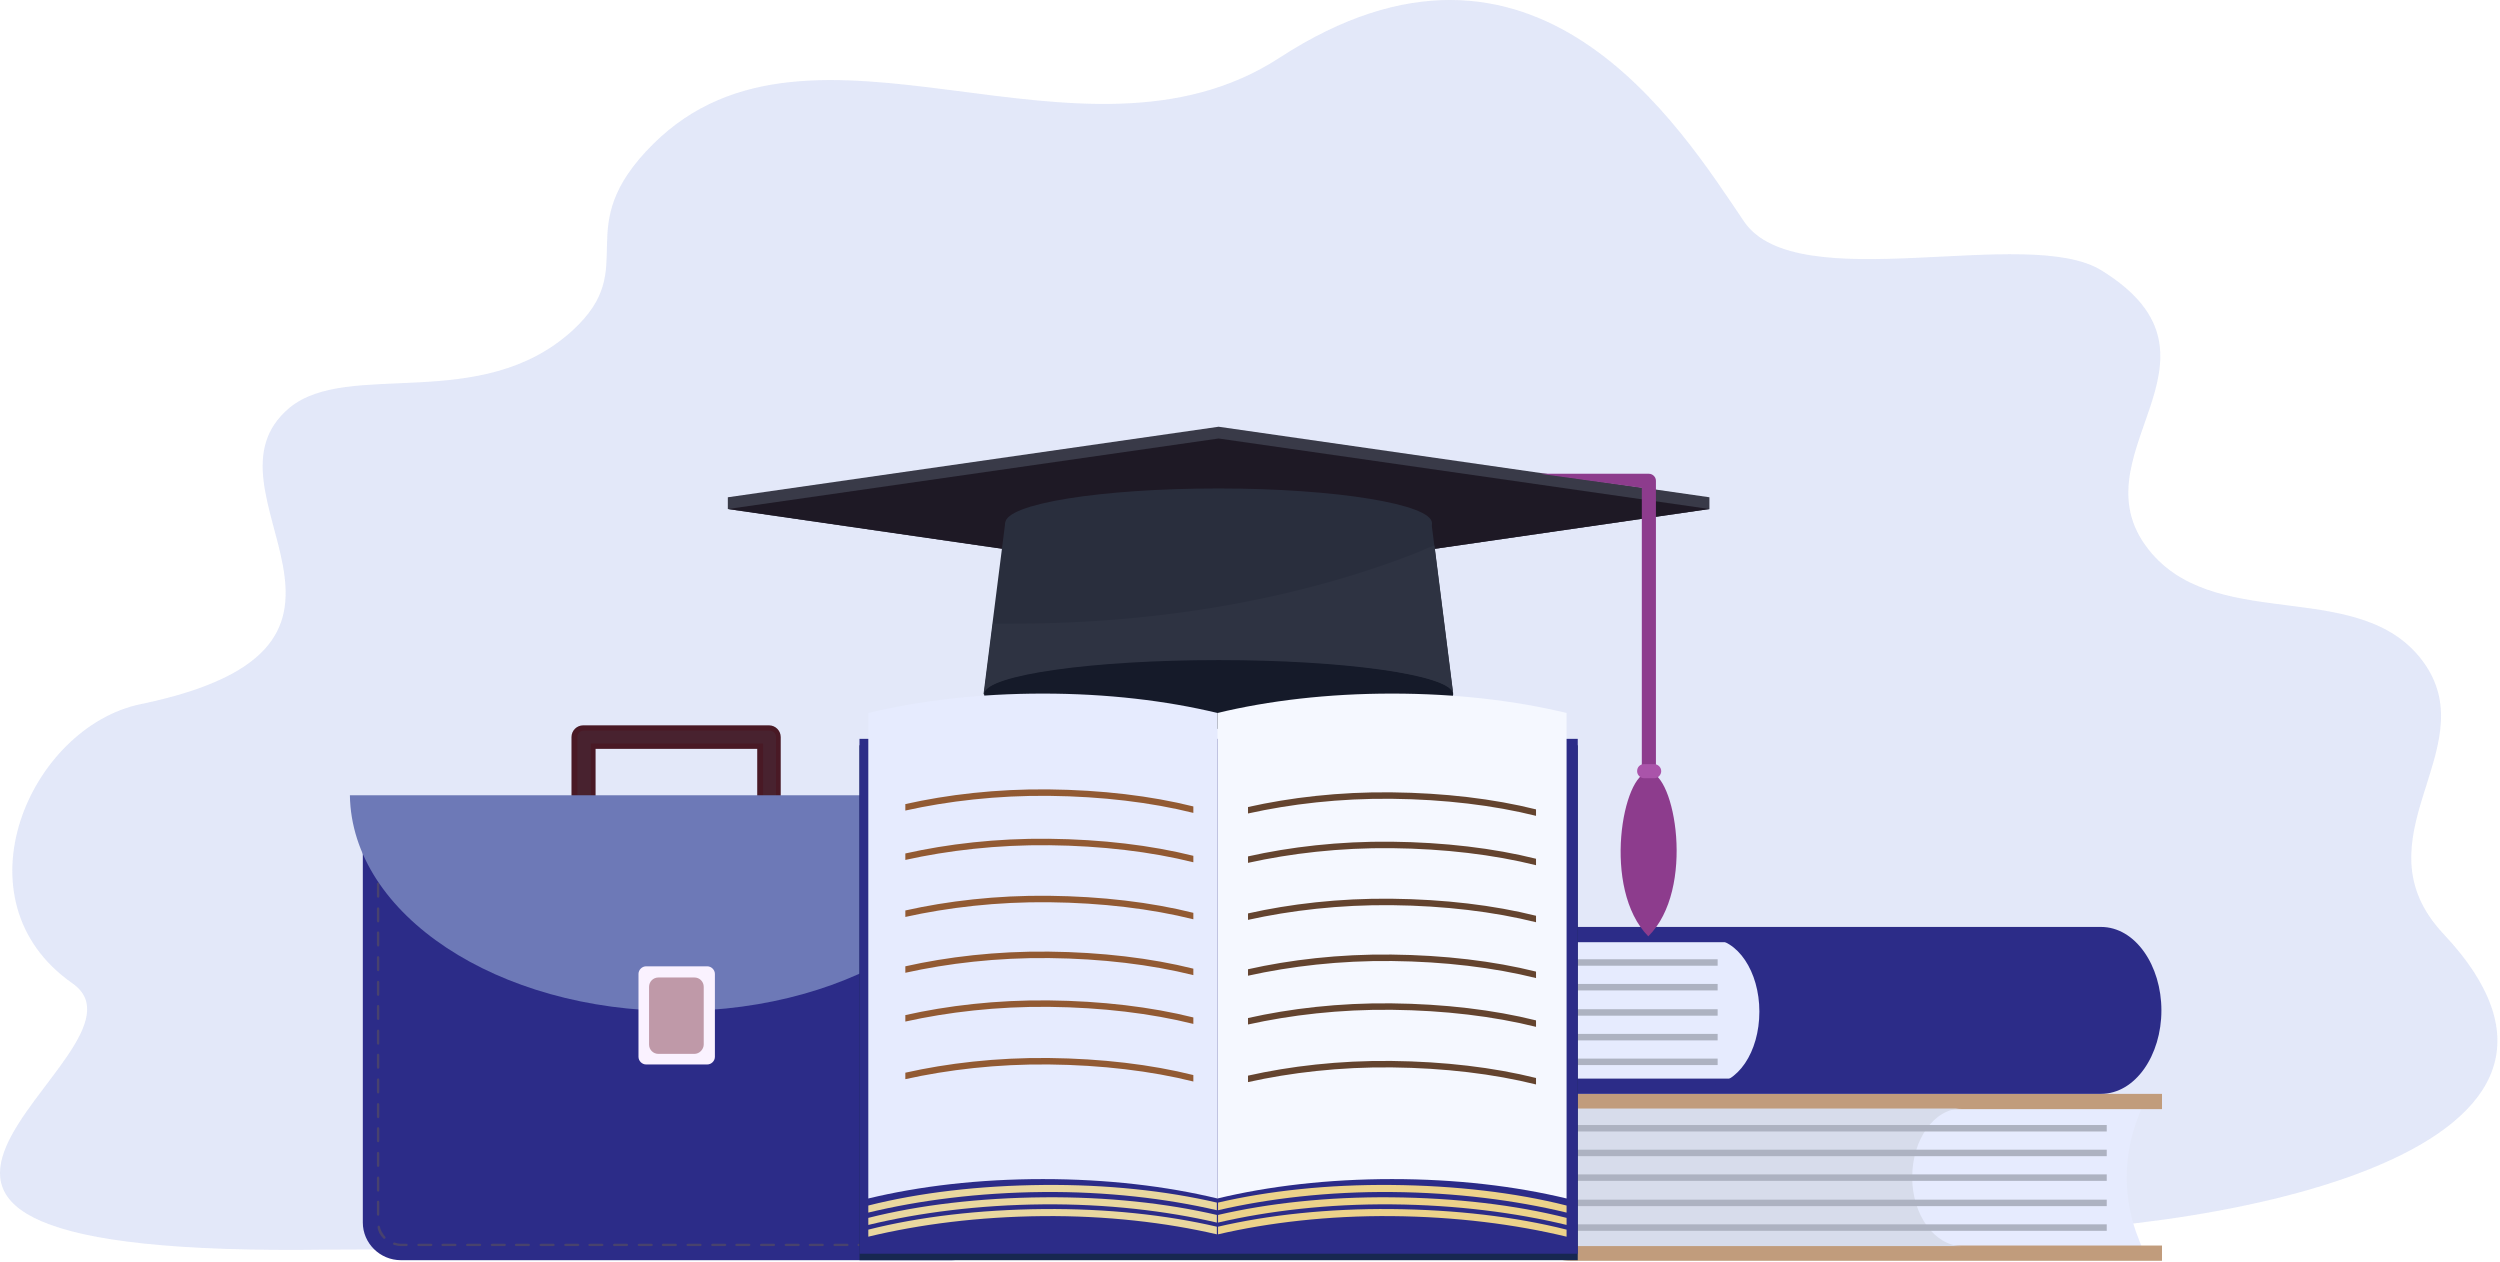 <svg width="638" height="322" viewBox="0 0 638 322" fill="none" xmlns="http://www.w3.org/2000/svg">
<g opacity="0.83">
<path opacity="0.83" fill-rule="evenodd" clip-rule="evenodd" d="M35.892 179.703C7.692 185.553 -11.958 229.653 18.492 250.953C43.842 268.653 -73.458 321.153 83.592 318.903C115.392 318.453 489.792 322.203 500.142 314.553C560.442 315.753 677.292 295.653 623.592 238.353C600.942 214.203 633.792 191.553 618.942 169.653C603.492 147.003 566.892 161.703 549.192 141.303C527.742 116.553 573.192 91.803 536.292 69.003C517.392 57.303 458.592 76.353 445.092 56.553C428.742 32.403 391.692 -27.597 326.592 14.703C275.742 47.853 207.342 -3.597 166.692 36.753C144.792 58.503 163.992 67.953 146.142 84.303C122.742 105.753 88.842 91.653 73.842 104.103C48.492 125.403 107.442 164.853 35.892 179.703Z" fill="#D6DEF5"/>
</g>
<path fill-rule="evenodd" clip-rule="evenodd" d="M546.492 282.903H400.242C393.342 282.903 387.642 290.703 387.642 300.453C387.642 310.053 393.192 318.003 400.242 318.003H546.492L545.742 316.053C543.792 311.253 542.742 305.853 542.742 300.453C542.742 295.053 543.792 289.653 545.742 284.853L546.492 282.903Z" fill="#E6EBFE"/>
<path fill-rule="evenodd" clip-rule="evenodd" d="M400.842 283.053H532.392H545.742H551.742V279.153H547.392H532.392H400.842C391.992 279.153 385.392 289.053 385.392 300.453C385.392 311.853 391.992 321.753 400.842 321.753H531.342H547.392H551.742V317.853H545.742H531.342H400.842C393.942 317.853 388.392 310.053 388.392 300.453C388.542 290.853 394.092 283.053 400.842 283.053Z" fill="#C19C7C"/>
<path fill-rule="evenodd" clip-rule="evenodd" d="M487.992 300.453C487.992 290.853 493.542 282.903 500.592 282.903H400.242C393.342 282.903 387.642 290.703 387.642 300.453C387.642 310.053 393.192 318.003 400.242 318.003H500.592C493.692 317.853 487.992 310.053 487.992 300.453Z" fill="#D7DCEB"/>
<path fill-rule="evenodd" clip-rule="evenodd" d="M390.492 240.303H536.742C543.642 240.303 549.342 248.103 549.342 257.853C549.342 267.453 543.792 275.403 536.742 275.403H390.492L391.242 273.453C393.192 268.653 394.242 263.253 394.242 257.853C394.242 252.453 393.192 247.053 391.242 242.253L390.492 240.303Z" fill="#E6EBFE"/>
<path fill-rule="evenodd" clip-rule="evenodd" d="M536.142 240.453H404.592H391.242H385.242V236.553H389.592H404.592H536.142C544.992 236.553 551.592 246.453 551.592 257.853C551.592 269.253 544.992 279.153 536.142 279.153H405.642H389.592H385.242V275.253H391.242H405.642H536.142C543.042 275.253 548.592 267.453 548.592 257.853C548.592 248.253 543.042 240.453 536.142 240.453Z" fill="#2C2C88"/>
<path fill-rule="evenodd" clip-rule="evenodd" d="M448.992 258.153C448.992 247.953 443.442 239.553 436.392 239.553H536.742C543.642 239.553 549.342 247.953 549.342 258.153C549.342 268.353 543.792 276.753 536.742 276.753H436.392C443.442 276.753 448.992 268.503 448.992 258.153Z" fill="#2C2C88"/>
<path d="M537.642 287.103H400.242V288.753H537.642V287.103Z" fill="#ADB2C1"/>
<path d="M537.642 293.403H400.242V295.053H537.642V293.403Z" fill="#ADB2C1"/>
<path d="M537.642 306.153H400.242V307.803H537.642V306.153Z" fill="#ADB2C1"/>
<path d="M537.642 299.703H400.242V301.353H537.642V299.703Z" fill="#ADB2C1"/>
<path d="M537.642 312.453H400.242V314.103H537.642V312.453Z" fill="#ADB2C1"/>
<path d="M438.342 244.803H397.692V246.453H438.342V244.803Z" fill="#ADB2C1"/>
<path d="M438.342 251.103H397.692V252.753H438.342V251.103Z" fill="#ADB2C1"/>
<path d="M438.342 263.853H397.692V265.503H438.342V263.853Z" fill="#ADB2C1"/>
<path d="M438.342 257.553H397.692V259.203H438.342V257.553Z" fill="#ADB2C1"/>
<path d="M438.342 270.153H397.692V271.803H438.342V270.153Z" fill="#ADB2C1"/>
<path fill-rule="evenodd" clip-rule="evenodd" d="M199.392 212.853H193.242V191.103H151.992V212.853H145.842V188.103C145.842 186.453 147.192 185.103 148.842 185.103H196.242C197.892 185.103 199.242 186.453 199.242 188.103V212.853H199.392Z" fill="#491925"/>
<path fill-rule="evenodd" clip-rule="evenodd" d="M198.042 211.503V188.103C198.042 187.203 197.292 186.453 196.392 186.453H148.992C148.092 186.453 147.342 187.203 147.342 188.103V211.503H150.792V189.753H194.742V211.503H198.042Z" fill="#48222F"/>
<path fill-rule="evenodd" clip-rule="evenodd" d="M252.642 312.003C252.642 317.253 248.292 321.603 242.892 321.603H102.342C96.942 321.603 92.592 317.253 92.592 312.003V213.753C92.592 208.503 96.942 204.153 102.342 204.153H242.892C248.292 204.153 252.642 208.503 252.642 213.753V312.003Z" fill="#2C2C88"/>
<path fill-rule="evenodd" clip-rule="evenodd" d="M249.042 312.003V308.853C249.042 308.703 248.892 308.553 248.892 308.553C248.742 308.403 248.442 308.553 248.442 308.853C248.442 309.903 248.592 312.003 248.292 313.203C248.142 313.653 248.742 313.803 248.892 313.353C249.042 313.053 249.042 312.603 249.042 312.003ZM247.242 316.353C247.542 316.053 247.092 315.603 246.792 315.903C246.042 316.653 245.142 317.103 244.242 317.253C243.792 317.403 243.942 318.003 244.392 317.853C245.442 317.553 246.342 317.103 247.242 316.353ZM241.092 318.003C241.242 318.003 241.392 317.853 241.392 317.853C241.542 317.703 241.392 317.403 241.092 317.403H237.942C237.792 317.403 237.642 317.553 237.642 317.553C237.492 317.703 237.642 318.003 237.942 318.003H241.092ZM234.942 318.003C235.092 318.003 235.242 317.853 235.242 317.853C235.392 317.703 235.242 317.403 234.942 317.403H231.792C231.642 317.403 231.492 317.553 231.492 317.553C231.342 317.703 231.492 318.003 231.792 318.003H234.942ZM228.642 318.003C228.792 318.003 228.942 317.853 228.942 317.853C229.092 317.703 228.942 317.403 228.642 317.403H225.492C225.342 317.403 225.192 317.553 225.192 317.553C225.042 317.703 225.192 318.003 225.492 318.003H228.642ZM222.342 318.003C222.492 318.003 222.642 317.853 222.642 317.853C222.792 317.703 222.642 317.403 222.342 317.403H219.192C219.042 317.403 218.892 317.553 218.892 317.553C218.742 317.703 218.892 318.003 219.192 318.003H222.342ZM216.192 318.003C216.342 318.003 216.492 317.853 216.492 317.853C216.642 317.703 216.492 317.403 216.192 317.403H213.042C212.892 317.403 212.742 317.553 212.742 317.553C212.592 317.703 212.742 318.003 213.042 318.003H216.192ZM209.892 318.003C210.042 318.003 210.192 317.853 210.192 317.853C210.342 317.703 210.192 317.403 209.892 317.403H206.742C206.592 317.403 206.442 317.553 206.442 317.553C206.292 317.703 206.442 318.003 206.742 318.003H209.892ZM203.742 318.003C203.892 318.003 204.042 317.853 204.042 317.853C204.192 317.703 204.042 317.403 203.742 317.403H200.592C200.442 317.403 200.292 317.553 200.292 317.553C200.142 317.703 200.292 318.003 200.592 318.003H203.742ZM197.442 318.003C197.592 318.003 197.742 317.853 197.742 317.853C197.892 317.703 197.742 317.403 197.442 317.403H194.292C194.142 317.403 193.992 317.553 193.992 317.553C193.842 317.703 193.992 318.003 194.292 318.003H197.442ZM191.142 318.003C191.292 318.003 191.442 317.853 191.442 317.853C191.592 317.703 191.442 317.403 191.142 317.403H187.992C187.842 317.403 187.692 317.553 187.692 317.553C187.542 317.703 187.692 318.003 187.992 318.003H191.142ZM184.992 318.003C185.142 318.003 185.292 317.853 185.292 317.853C185.442 317.703 185.292 317.403 184.992 317.403H181.842C181.692 317.403 181.542 317.553 181.542 317.553C181.392 317.703 181.542 318.003 181.842 318.003H184.992ZM178.692 318.003C178.842 318.003 178.992 317.853 178.992 317.853C179.142 317.703 178.992 317.403 178.692 317.403H175.542C175.392 317.403 175.242 317.553 175.242 317.553C175.092 317.703 175.242 318.003 175.542 318.003H178.692ZM172.392 318.003C172.542 318.003 172.692 317.853 172.692 317.853C172.842 317.703 172.692 317.403 172.392 317.403H169.242C169.092 317.403 168.942 317.553 168.942 317.553C168.792 317.703 168.942 318.003 169.242 318.003H172.392ZM166.242 318.003C166.392 318.003 166.542 317.853 166.542 317.853C166.692 317.703 166.542 317.403 166.242 317.403H163.092C162.942 317.403 162.792 317.553 162.792 317.553C162.642 317.703 162.792 318.003 163.092 318.003H166.242ZM159.942 318.003C160.092 318.003 160.242 317.853 160.242 317.853C160.392 317.703 160.242 317.403 159.942 317.403H156.792C156.642 317.403 156.492 317.553 156.492 317.553C156.342 317.703 156.492 318.003 156.792 318.003H159.942ZM153.642 318.003C153.792 318.003 153.942 317.853 153.942 317.853C154.092 317.703 153.942 317.403 153.642 317.403H150.492C150.342 317.403 150.192 317.553 150.192 317.553C150.042 317.703 150.192 318.003 150.492 318.003H153.642ZM147.492 318.003C147.642 318.003 147.792 317.853 147.792 317.853C147.942 317.703 147.792 317.403 147.492 317.403H144.342C144.192 317.403 144.042 317.553 144.042 317.553C143.892 317.703 144.042 318.003 144.342 318.003H147.492ZM141.192 318.003C141.342 318.003 141.492 317.853 141.492 317.853C141.642 317.703 141.492 317.403 141.192 317.403H138.042C137.892 317.403 137.742 317.553 137.742 317.553C137.592 317.703 137.742 318.003 138.042 318.003H141.192ZM134.892 318.003C135.042 318.003 135.192 317.853 135.192 317.853C135.342 317.703 135.192 317.403 134.892 317.403H131.742C131.592 317.403 131.442 317.553 131.442 317.553C131.292 317.703 131.442 318.003 131.742 318.003H134.892ZM128.742 318.003C128.892 318.003 129.042 317.853 129.042 317.853C129.192 317.703 129.042 317.403 128.742 317.403H125.592C125.442 317.403 125.292 317.553 125.292 317.553C125.142 317.703 125.292 318.003 125.592 318.003H128.742ZM122.442 318.003C122.592 318.003 122.742 317.853 122.742 317.853C122.892 317.703 122.742 317.403 122.442 317.403H119.292C119.142 317.403 118.992 317.553 118.992 317.553C118.842 317.703 118.992 318.003 119.292 318.003H122.442ZM116.142 318.003C116.292 318.003 116.442 317.853 116.442 317.853C116.592 317.703 116.442 317.403 116.142 317.403H112.992C112.842 317.403 112.692 317.553 112.692 317.553C112.542 317.703 112.692 318.003 112.992 318.003H116.142ZM109.992 318.003C110.142 318.003 110.292 317.853 110.292 317.853C110.442 317.703 110.292 317.403 109.992 317.403H106.842C106.692 317.403 106.542 317.553 106.542 317.553C106.392 317.703 106.542 318.003 106.842 318.003H109.992ZM103.692 318.003C103.842 318.003 103.992 317.853 103.992 317.853C104.142 317.703 103.992 317.403 103.692 317.403H102.342C101.742 317.403 101.142 317.253 100.692 317.103C100.392 316.953 100.092 317.553 100.542 317.703C101.142 317.853 101.742 318.003 102.342 318.003H103.692ZM97.842 316.053C98.142 316.353 98.592 315.903 98.292 315.603C97.692 314.853 97.092 313.953 96.942 313.053C96.792 312.603 96.342 312.753 96.342 313.203C96.492 314.253 96.942 315.153 97.842 316.053ZM96.192 309.903C96.192 310.053 96.342 310.203 96.342 310.203C96.492 310.353 96.792 310.203 96.792 309.903V306.753C96.792 306.603 96.642 306.453 96.642 306.453C96.492 306.303 96.192 306.453 96.192 306.753V309.903ZM96.192 303.753C96.192 303.903 96.342 304.053 96.342 304.053C96.492 304.203 96.792 304.053 96.792 303.753V300.603C96.792 300.453 96.642 300.303 96.642 300.303C96.492 300.153 96.192 300.303 96.192 300.603V303.753ZM96.192 297.453C96.192 297.603 96.342 297.753 96.342 297.753C96.492 297.903 96.792 297.753 96.792 297.453V294.303C96.792 294.153 96.642 294.003 96.642 294.003C96.492 293.853 96.192 294.003 96.192 294.303V297.453ZM96.192 291.153C96.192 291.303 96.342 291.453 96.342 291.453C96.492 291.603 96.792 291.453 96.792 291.153V288.003C96.792 287.853 96.642 287.703 96.642 287.703C96.492 287.553 96.192 287.703 96.192 288.003V291.153ZM96.192 285.003C96.192 285.153 96.342 285.303 96.342 285.303C96.492 285.453 96.792 285.303 96.792 285.003V281.853C96.792 281.703 96.642 281.553 96.642 281.553C96.492 281.403 96.192 281.553 96.192 281.853V285.003ZM96.192 278.703C96.192 278.853 96.342 279.003 96.342 279.003C96.492 279.153 96.792 279.003 96.792 278.703V275.553C96.792 275.403 96.642 275.253 96.642 275.253C96.492 275.103 96.192 275.253 96.192 275.553V278.703ZM96.192 272.403C96.192 272.553 96.342 272.703 96.342 272.703C96.492 272.853 96.792 272.703 96.792 272.403V269.253C96.792 269.103 96.642 268.953 96.642 268.953C96.492 268.803 96.192 268.953 96.192 269.253V272.403ZM96.192 266.253C96.192 266.403 96.342 266.553 96.342 266.553C96.492 266.703 96.792 266.553 96.792 266.253V263.103C96.792 262.953 96.642 262.803 96.642 262.803C96.492 262.653 96.192 262.803 96.192 263.103V266.253ZM96.192 259.953C96.192 260.103 96.342 260.253 96.342 260.253C96.492 260.403 96.792 260.253 96.792 259.953V256.803C96.792 256.653 96.642 256.503 96.642 256.503C96.492 256.353 96.192 256.503 96.192 256.803V259.953ZM96.192 253.803C96.192 253.953 96.342 254.103 96.342 254.103C96.492 254.253 96.792 254.103 96.792 253.803V250.653C96.792 250.503 96.642 250.353 96.642 250.353C96.492 250.203 96.192 250.353 96.192 250.653V253.803ZM96.192 247.503C96.192 247.653 96.342 247.803 96.342 247.803C96.492 247.953 96.792 247.803 96.792 247.503V244.353C96.792 244.203 96.642 244.053 96.642 244.053C96.492 243.903 96.192 244.053 96.192 244.353V247.503ZM96.192 241.203C96.192 241.353 96.342 241.503 96.342 241.503C96.492 241.653 96.792 241.503 96.792 241.203V238.053C96.792 237.903 96.642 237.753 96.642 237.753C96.492 237.603 96.192 237.753 96.192 238.053V241.203ZM96.192 235.053C96.192 235.203 96.342 235.353 96.342 235.353C96.492 235.503 96.792 235.353 96.792 235.053V231.903C96.792 231.753 96.642 231.603 96.642 231.603C96.492 231.453 96.192 231.603 96.192 231.903V235.053ZM96.192 228.753C96.192 228.903 96.342 229.053 96.342 229.053C96.492 229.203 96.792 229.053 96.792 228.753V225.603C96.792 225.453 96.642 225.303 96.642 225.303C96.492 225.153 96.192 225.303 96.192 225.603V228.753ZM96.192 222.453C96.192 222.603 96.342 222.753 96.342 222.753C96.492 222.903 96.792 222.753 96.792 222.453V219.303C96.792 219.153 96.642 219.003 96.642 219.003C96.492 218.853 96.192 219.003 96.192 219.303V222.453ZM96.192 216.303C96.192 216.453 96.342 216.603 96.342 216.603C96.492 216.753 96.792 216.603 96.792 216.303C96.792 215.403 96.642 214.203 96.792 213.153C96.792 212.703 96.192 212.703 96.192 213.003C96.192 214.053 96.192 215.253 96.192 216.303ZM97.542 210.153C97.242 210.603 97.842 210.903 97.992 210.603C98.592 209.853 99.492 209.253 100.392 208.953C100.842 208.803 100.542 208.203 100.242 208.353C99.192 208.653 98.292 209.253 97.542 210.153ZM103.392 207.753C103.242 207.753 103.092 207.903 103.092 207.903C102.942 208.053 103.092 208.353 103.392 208.353H106.542C106.692 208.353 106.842 208.203 106.842 208.203C106.992 208.053 106.842 207.753 106.542 207.753H103.392ZM109.692 207.753C109.542 207.753 109.392 207.903 109.392 207.903C109.242 208.053 109.392 208.353 109.692 208.353H112.842C112.992 208.353 113.142 208.203 113.142 208.203C113.292 208.053 113.142 207.753 112.842 207.753H109.692ZM115.842 207.753C115.692 207.753 115.542 207.903 115.542 207.903C115.392 208.053 115.542 208.353 115.842 208.353H118.992C119.142 208.353 119.292 208.203 119.292 208.203C119.442 208.053 119.292 207.753 118.992 207.753H115.842ZM122.142 207.753C121.992 207.753 121.842 207.903 121.842 207.903C121.692 208.053 121.842 208.353 122.142 208.353H125.292C125.442 208.353 125.592 208.203 125.592 208.203C125.742 208.053 125.592 207.753 125.292 207.753H122.142ZM128.442 207.753C128.292 207.753 128.142 207.903 128.142 207.903C127.992 208.053 128.142 208.353 128.442 208.353H131.592C131.742 208.353 131.892 208.203 131.892 208.203C132.042 208.053 131.892 207.753 131.592 207.753H128.442ZM134.592 207.753C134.442 207.753 134.292 207.903 134.292 207.903C134.142 208.053 134.292 208.353 134.592 208.353H137.742C137.892 208.353 138.042 208.203 138.042 208.203C138.192 208.053 138.042 207.753 137.742 207.753H134.592ZM140.892 207.753C140.742 207.753 140.592 207.903 140.592 207.903C140.442 208.053 140.592 208.353 140.892 208.353H144.042C144.192 208.353 144.342 208.203 144.342 208.203C144.492 208.053 144.342 207.753 144.042 207.753H140.892ZM147.042 207.753C146.892 207.753 146.742 207.903 146.742 207.903C146.592 208.053 146.742 208.353 147.042 208.353H150.192C150.342 208.353 150.492 208.203 150.492 208.203C150.642 208.053 150.492 207.753 150.192 207.753H147.042ZM153.342 207.753C153.192 207.753 153.042 207.903 153.042 207.903C152.892 208.053 153.042 208.353 153.342 208.353H156.492C156.642 208.353 156.792 208.203 156.792 208.203C156.942 208.053 156.792 207.753 156.492 207.753H153.342ZM159.642 207.753C159.492 207.753 159.342 207.903 159.342 207.903C159.192 208.053 159.342 208.353 159.642 208.353H162.792C162.942 208.353 163.092 208.203 163.092 208.203C163.242 208.053 163.092 207.753 162.792 207.753H159.642ZM165.792 207.753C165.642 207.753 165.492 207.903 165.492 207.903C165.342 208.053 165.492 208.353 165.792 208.353H168.942C169.092 208.353 169.242 208.203 169.242 208.203C169.392 208.053 169.242 207.753 168.942 207.753H165.792ZM172.092 207.753C171.942 207.753 171.792 207.903 171.792 207.903C171.642 208.053 171.792 208.353 172.092 208.353H175.242C175.392 208.353 175.542 208.203 175.542 208.203C175.692 208.053 175.542 207.753 175.242 207.753H172.092ZM178.392 207.753C178.242 207.753 178.092 207.903 178.092 207.903C177.942 208.053 178.092 208.353 178.392 208.353H181.542C181.692 208.353 181.842 208.203 181.842 208.203C181.992 208.053 181.842 207.753 181.542 207.753H178.392ZM184.542 207.753C184.392 207.753 184.242 207.903 184.242 207.903C184.092 208.053 184.242 208.353 184.542 208.353H187.692C187.842 208.353 187.992 208.203 187.992 208.203C188.142 208.053 187.992 207.753 187.692 207.753H184.542ZM190.842 207.753C190.692 207.753 190.542 207.903 190.542 207.903C190.392 208.053 190.542 208.353 190.842 208.353H193.992C194.142 208.353 194.292 208.203 194.292 208.203C194.442 208.053 194.292 207.753 193.992 207.753H190.842ZM197.142 207.753C196.992 207.753 196.842 207.903 196.842 207.903C196.692 208.053 196.842 208.353 197.142 208.353H200.292C200.442 208.353 200.592 208.203 200.592 208.203C200.742 208.053 200.592 207.753 200.292 207.753H197.142ZM203.292 207.753C203.142 207.753 202.992 207.903 202.992 207.903C202.842 208.053 202.992 208.353 203.292 208.353H206.442C206.592 208.353 206.742 208.203 206.742 208.203C206.892 208.053 206.742 207.753 206.442 207.753H203.292ZM209.592 207.753C209.442 207.753 209.292 207.903 209.292 207.903C209.142 208.053 209.292 208.353 209.592 208.353H212.742C212.892 208.353 213.042 208.203 213.042 208.203C213.192 208.053 213.042 207.753 212.742 207.753H209.592ZM215.892 207.753C215.742 207.753 215.592 207.903 215.592 207.903C215.442 208.053 215.592 208.353 215.892 208.353H219.042C219.192 208.353 219.342 208.203 219.342 208.203C219.492 208.053 219.342 207.753 219.042 207.753H215.892ZM222.042 207.753C221.892 207.753 221.742 207.903 221.742 207.903C221.592 208.053 221.742 208.353 222.042 208.353H225.192C225.342 208.353 225.492 208.203 225.492 208.203C225.642 208.053 225.492 207.753 225.192 207.753H222.042ZM228.342 207.753C228.192 207.753 228.042 207.903 228.042 207.903C227.892 208.053 228.042 208.353 228.342 208.353H231.492C231.642 208.353 231.792 208.203 231.792 208.203C231.942 208.053 231.792 207.753 231.492 207.753H228.342ZM234.642 207.753C234.492 207.753 234.342 207.903 234.342 207.903C234.192 208.053 234.342 208.353 234.642 208.353H237.792C237.942 208.353 238.092 208.203 238.092 208.203C238.242 208.053 238.092 207.753 237.792 207.753H234.642ZM240.792 207.753C240.642 207.753 240.492 207.903 240.492 207.903C240.342 208.053 240.492 208.353 240.792 208.353C241.392 208.353 243.042 208.203 243.792 208.503C244.092 208.653 244.392 208.053 243.942 207.903C243.042 207.753 241.692 207.753 240.792 207.753ZM246.942 209.403C246.642 209.103 246.192 209.553 246.492 209.853C247.242 210.453 247.842 211.353 248.142 212.253C248.292 212.703 248.892 212.403 248.742 212.103C248.442 211.053 247.692 210.003 246.942 209.403ZM249.042 215.253C249.042 215.103 248.892 214.953 248.892 214.953C248.742 214.803 248.442 214.953 248.442 215.253V218.403C248.442 218.553 248.592 218.703 248.592 218.703C248.742 218.853 249.042 218.703 249.042 218.403V215.253ZM249.042 221.403C249.042 221.253 248.892 221.103 248.892 221.103C248.742 220.953 248.442 221.103 248.442 221.403V224.553C248.442 224.703 248.592 224.853 248.592 224.853C248.742 225.003 249.042 224.853 249.042 224.553V221.403ZM249.042 227.703C249.042 227.553 248.892 227.403 248.892 227.403C248.742 227.253 248.442 227.403 248.442 227.703V230.853C248.442 231.003 248.592 231.153 248.592 231.153C248.742 231.303 249.042 231.153 249.042 230.853V227.703ZM249.042 234.003C249.042 233.853 248.892 233.703 248.892 233.703C248.742 233.553 248.442 233.703 248.442 234.003V237.153C248.442 237.303 248.592 237.453 248.592 237.453C248.742 237.603 249.042 237.453 249.042 237.153V234.003ZM249.042 240.153C249.042 240.003 248.892 239.853 248.892 239.853C248.742 239.703 248.442 239.853 248.442 240.153V243.303C248.442 243.453 248.592 243.603 248.592 243.603C248.742 243.753 249.042 243.603 249.042 243.303V240.153ZM249.042 246.453C249.042 246.303 248.892 246.153 248.892 246.153C248.742 246.003 248.442 246.153 248.442 246.453V249.603C248.442 249.753 248.592 249.903 248.592 249.903C248.742 250.053 249.042 249.903 249.042 249.603V246.453ZM249.042 252.753C249.042 252.603 248.892 252.453 248.892 252.453C248.742 252.303 248.442 252.453 248.442 252.753V255.903C248.442 256.053 248.592 256.203 248.592 256.203C248.742 256.353 249.042 256.203 249.042 255.903V252.753ZM249.042 258.903C249.042 258.753 248.892 258.603 248.892 258.603C248.742 258.453 248.442 258.603 248.442 258.903V262.053C248.442 262.203 248.592 262.353 248.592 262.353C248.742 262.503 249.042 262.353 249.042 262.053V258.903ZM249.042 265.203C249.042 265.053 248.892 264.903 248.892 264.903C248.742 264.753 248.442 264.903 248.442 265.203V268.353C248.442 268.503 248.592 268.653 248.592 268.653C248.742 268.803 249.042 268.653 249.042 268.353V265.203ZM249.042 271.503C249.042 271.353 248.892 271.203 248.892 271.203C248.742 271.053 248.442 271.203 248.442 271.503V274.653C248.442 274.803 248.592 274.953 248.592 274.953C248.742 275.103 249.042 274.953 249.042 274.653V271.503ZM249.042 277.653C249.042 277.503 248.892 277.353 248.892 277.353C248.742 277.203 248.442 277.353 248.442 277.653V280.803C248.442 280.953 248.592 281.103 248.592 281.103C248.742 281.253 249.042 281.103 249.042 280.803V277.653ZM249.042 283.953C249.042 283.803 248.892 283.653 248.892 283.653C248.742 283.503 248.442 283.653 248.442 283.953V287.103C248.442 287.253 248.592 287.403 248.592 287.403C248.742 287.553 249.042 287.403 249.042 287.103V283.953ZM249.042 290.253C249.042 290.103 248.892 289.953 248.892 289.953C248.742 289.803 248.442 289.953 248.442 290.253V293.403C248.442 293.553 248.592 293.703 248.592 293.703C248.742 293.853 249.042 293.703 249.042 293.403V290.253ZM249.042 296.403C249.042 296.253 248.892 296.103 248.892 296.103C248.742 295.953 248.442 296.103 248.442 296.403V299.553C248.442 299.703 248.592 299.853 248.592 299.853C248.742 300.003 249.042 299.853 249.042 299.553V296.403ZM249.042 302.703C249.042 302.553 248.892 302.403 248.892 302.403C248.742 302.253 248.442 302.403 248.442 302.703V305.853C248.442 306.003 248.592 306.153 248.592 306.153C248.742 306.303 249.042 306.153 249.042 305.853V302.703Z" fill="#48426D"/>
<path fill-rule="evenodd" clip-rule="evenodd" d="M89.292 202.953C89.742 233.403 126.942 258.003 172.692 258.003C218.442 258.003 255.642 233.403 256.092 202.953H89.292Z" fill="#6D79B7"/>
<path fill-rule="evenodd" clip-rule="evenodd" d="M180.492 271.653H164.892C163.842 271.653 162.942 270.753 162.942 269.703V248.553C162.942 247.503 163.842 246.603 164.892 246.603H180.492C181.542 246.603 182.442 247.503 182.442 248.553V269.703C182.442 270.753 181.542 271.653 180.492 271.653Z" fill="#FAF2FF"/>
<path fill-rule="evenodd" clip-rule="evenodd" d="M177.192 268.953H168.042C166.692 268.953 165.642 267.903 165.642 266.553V251.853C165.642 250.503 166.692 249.453 168.042 249.453H177.192C178.542 249.453 179.592 250.503 179.592 251.853V266.553C179.592 267.753 178.542 268.953 177.192 268.953Z" fill="#BF99A8"/>
<path fill-rule="evenodd" clip-rule="evenodd" d="M185.742 126.903L310.992 108.903L436.242 126.903V129.903L310.992 148.053L185.742 129.903V126.903Z" fill="#393A48"/>
<path fill-rule="evenodd" clip-rule="evenodd" d="M185.742 129.903L310.992 111.903L436.242 129.903L310.992 148.053L185.742 129.903Z" fill="#1E1925"/>
<path fill-rule="evenodd" clip-rule="evenodd" d="M256.542 133.353H365.292L370.842 177.153H250.992L256.542 133.353Z" fill="#292E3D"/>
<path fill-rule="evenodd" clip-rule="evenodd" d="M310.992 142.353C340.992 142.353 365.442 138.453 365.442 133.503C365.442 128.703 340.992 124.653 310.992 124.653C280.992 124.653 256.542 128.553 256.542 133.503C256.542 138.453 280.992 142.353 310.992 142.353Z" fill="#292E3D"/>
<path fill-rule="evenodd" clip-rule="evenodd" d="M310.992 186.003C343.992 186.003 370.842 182.103 370.842 177.153C370.842 172.353 343.992 168.303 310.992 168.303C277.992 168.303 251.142 172.203 251.142 177.153C250.992 181.953 277.992 186.003 310.992 186.003Z" fill="#151A29"/>
<path fill-rule="evenodd" clip-rule="evenodd" d="M418.992 124.503V141.753V219.153C418.992 220.203 419.892 220.953 420.792 220.953C421.842 220.953 422.592 220.053 422.592 219.153V124.503V122.703C422.592 121.653 421.692 120.903 420.792 120.903H418.992H393.042L418.992 124.503Z" fill="#8D3C8D"/>
<path fill-rule="evenodd" clip-rule="evenodd" d="M420.792 197.103C427.392 197.103 432.792 226.953 420.642 238.953C408.642 226.803 414.192 197.103 420.792 197.103Z" fill="#8D3C8D"/>
<path fill-rule="evenodd" clip-rule="evenodd" d="M419.592 195.003H422.142C423.042 195.003 423.942 195.753 423.942 196.803C423.942 197.703 423.192 198.603 422.142 198.603H419.592C418.692 198.603 417.792 197.853 417.792 196.803C417.792 195.753 418.542 195.003 419.592 195.003Z" fill="#AA54AA"/>
<path fill-rule="evenodd" clip-rule="evenodd" d="M362.442 140.703C333.042 152.403 297.192 159.153 258.642 159.153C256.842 159.153 255.192 159.153 253.392 159.153L251.142 176.853C252.342 172.203 278.742 168.453 310.992 168.453C343.242 168.453 369.642 172.203 370.842 176.853L366.192 140.103L366.042 139.203C364.842 139.653 363.642 140.103 362.442 140.703Z" fill="#2E3342"/>
<path d="M402.642 190.203H219.342V321.603H402.642V190.203Z" fill="#172751"/>
<path d="M402.642 188.553H219.342V319.953H402.642V188.553Z" fill="#2C2C88"/>
<path fill-rule="evenodd" clip-rule="evenodd" d="M221.592 240.453V305.853C234.642 302.703 249.792 300.903 266.142 300.903C282.492 300.903 297.642 302.703 310.692 305.853V240.453V181.953C297.642 178.803 282.492 177.003 266.142 177.003C249.792 177.003 234.642 178.803 221.592 181.953V240.453Z" fill="#E6EBFE"/>
<path fill-rule="evenodd" clip-rule="evenodd" d="M310.692 240.453V305.853C323.742 302.703 338.892 300.903 355.242 300.903C371.592 300.903 386.742 302.703 399.792 305.853V240.453V181.953C386.742 178.803 371.592 177.003 355.242 177.003C338.892 177.003 323.742 178.803 310.692 181.953V240.453Z" fill="#F5F8FF"/>
<path fill-rule="evenodd" clip-rule="evenodd" d="M221.592 309.453C234.642 306.303 249.792 304.353 266.142 304.203C282.342 304.053 297.642 305.853 310.542 308.853V306.903C297.642 303.903 282.492 302.253 266.292 302.403C249.942 302.553 234.642 304.353 221.592 307.653V309.453Z" fill="#E9D79F"/>
<path fill-rule="evenodd" clip-rule="evenodd" d="M221.592 312.603C234.642 309.453 249.792 307.503 266.142 307.353C282.342 307.203 297.642 309.003 310.542 312.003V310.053C297.642 307.053 282.492 305.403 266.292 305.553C249.942 305.703 234.642 307.503 221.592 310.803V312.603Z" fill="#E9D79F"/>
<path fill-rule="evenodd" clip-rule="evenodd" d="M221.592 315.603C234.642 312.453 249.792 310.503 266.142 310.353C282.342 310.203 297.642 312.003 310.542 315.003V313.053C297.642 310.053 282.492 308.403 266.292 308.553C249.942 308.703 234.642 310.503 221.592 313.803V315.603Z" fill="#E9D79F"/>
<path fill-rule="evenodd" clip-rule="evenodd" d="M399.792 309.453C386.742 306.303 371.592 304.353 355.242 304.203C339.042 304.053 323.742 305.853 310.842 308.853V306.903C323.742 303.903 338.892 302.253 355.092 302.403C371.442 302.553 386.742 304.353 399.792 307.653V309.453Z" fill="#ECD28A"/>
<path fill-rule="evenodd" clip-rule="evenodd" d="M399.792 312.603C386.742 309.453 371.592 307.503 355.242 307.353C339.042 307.203 323.742 309.003 310.842 312.003V310.053C323.742 307.053 338.892 305.403 355.092 305.553C371.442 305.703 386.742 307.503 399.792 310.803V312.603Z" fill="#ECD28A"/>
<path fill-rule="evenodd" clip-rule="evenodd" d="M399.792 315.603C386.742 312.453 371.592 310.503 355.242 310.353C339.042 310.203 323.742 312.003 310.842 315.003V313.053C323.742 310.053 338.892 308.403 355.092 308.553C371.442 308.703 386.742 310.503 399.792 313.803V315.603Z" fill="#ECD28A"/>
<path fill-rule="evenodd" clip-rule="evenodd" d="M391.992 208.203C381.192 205.503 368.592 204.003 355.242 203.853C341.892 203.703 329.292 205.203 318.492 207.603V205.953C329.142 203.553 341.742 202.053 355.092 202.203C368.592 202.353 381.192 203.853 391.992 206.553V208.203Z" fill="#64442F"/>
<path fill-rule="evenodd" clip-rule="evenodd" d="M391.992 220.803C381.192 218.103 368.592 216.603 355.242 216.453C341.892 216.303 329.292 217.803 318.492 220.203V218.553C329.142 216.153 341.742 214.653 355.092 214.803C368.592 214.953 381.192 216.453 391.992 219.153V220.803Z" fill="#64442F"/>
<path fill-rule="evenodd" clip-rule="evenodd" d="M391.992 235.353C381.192 232.653 368.592 231.153 355.242 231.003C341.892 230.853 329.292 232.353 318.492 234.753V233.103C329.142 230.703 341.742 229.203 355.092 229.353C368.592 229.503 381.192 231.003 391.992 233.703V235.353Z" fill="#64442F"/>
<path fill-rule="evenodd" clip-rule="evenodd" d="M391.992 249.603C381.192 246.903 368.592 245.403 355.242 245.253C341.892 245.103 329.292 246.603 318.492 249.003V247.353C329.142 244.953 341.742 243.453 355.092 243.603C368.592 243.753 381.192 245.253 391.992 247.953V249.603Z" fill="#64442F"/>
<path fill-rule="evenodd" clip-rule="evenodd" d="M391.992 262.053C381.192 259.353 368.592 257.853 355.242 257.703C341.892 257.553 329.292 259.053 318.492 261.453V259.803C329.142 257.403 341.742 255.903 355.092 256.053C368.592 256.203 381.192 257.703 391.992 260.403V262.053Z" fill="#64442F"/>
<path fill-rule="evenodd" clip-rule="evenodd" d="M391.992 276.753C381.192 274.053 368.592 272.553 355.242 272.403C341.892 272.253 329.292 273.753 318.492 276.153V274.503C329.142 272.103 341.742 270.603 355.092 270.753C368.592 270.903 381.192 272.403 391.992 275.103V276.753Z" fill="#64442F"/>
<path fill-rule="evenodd" clip-rule="evenodd" d="M304.542 207.453C293.742 204.753 281.142 203.253 267.792 203.103C254.442 202.953 241.842 204.453 231.042 206.853V205.203C241.692 202.803 254.292 201.303 267.642 201.453C281.142 201.603 293.742 203.103 304.542 205.803V207.453Z" fill="#925A33"/>
<path fill-rule="evenodd" clip-rule="evenodd" d="M304.542 220.053C293.742 217.353 281.142 215.853 267.792 215.703C254.442 215.553 241.842 217.053 231.042 219.453V217.803C241.692 215.403 254.292 213.903 267.642 214.053C281.142 214.203 293.742 215.703 304.542 218.403V220.053Z" fill="#925A33"/>
<path fill-rule="evenodd" clip-rule="evenodd" d="M304.542 234.603C293.742 231.903 281.142 230.403 267.792 230.253C254.442 230.103 241.842 231.603 231.042 234.003V232.353C241.692 229.953 254.292 228.453 267.642 228.603C281.142 228.753 293.742 230.253 304.542 232.953V234.603Z" fill="#925A33"/>
<path fill-rule="evenodd" clip-rule="evenodd" d="M304.542 248.853C293.742 246.153 281.142 244.653 267.792 244.503C254.442 244.353 241.842 245.853 231.042 248.253V246.603C241.692 244.203 254.292 242.703 267.642 242.853C281.142 243.003 293.742 244.503 304.542 247.203V248.853Z" fill="#925A33"/>
<path fill-rule="evenodd" clip-rule="evenodd" d="M304.542 261.303C293.742 258.603 281.142 257.103 267.792 256.953C254.442 256.803 241.842 258.303 231.042 260.703V259.053C241.692 256.653 254.292 255.153 267.642 255.303C281.142 255.453 293.742 256.953 304.542 259.653V261.303Z" fill="#925A33"/>
<path fill-rule="evenodd" clip-rule="evenodd" d="M304.542 276.003C293.742 273.303 281.142 271.803 267.792 271.653C254.442 271.503 241.842 273.003 231.042 275.403V273.753C241.692 271.353 254.292 269.853 267.642 270.003C281.142 270.153 293.742 271.653 304.542 274.353V276.003Z" fill="#925A33"/>
</svg>
